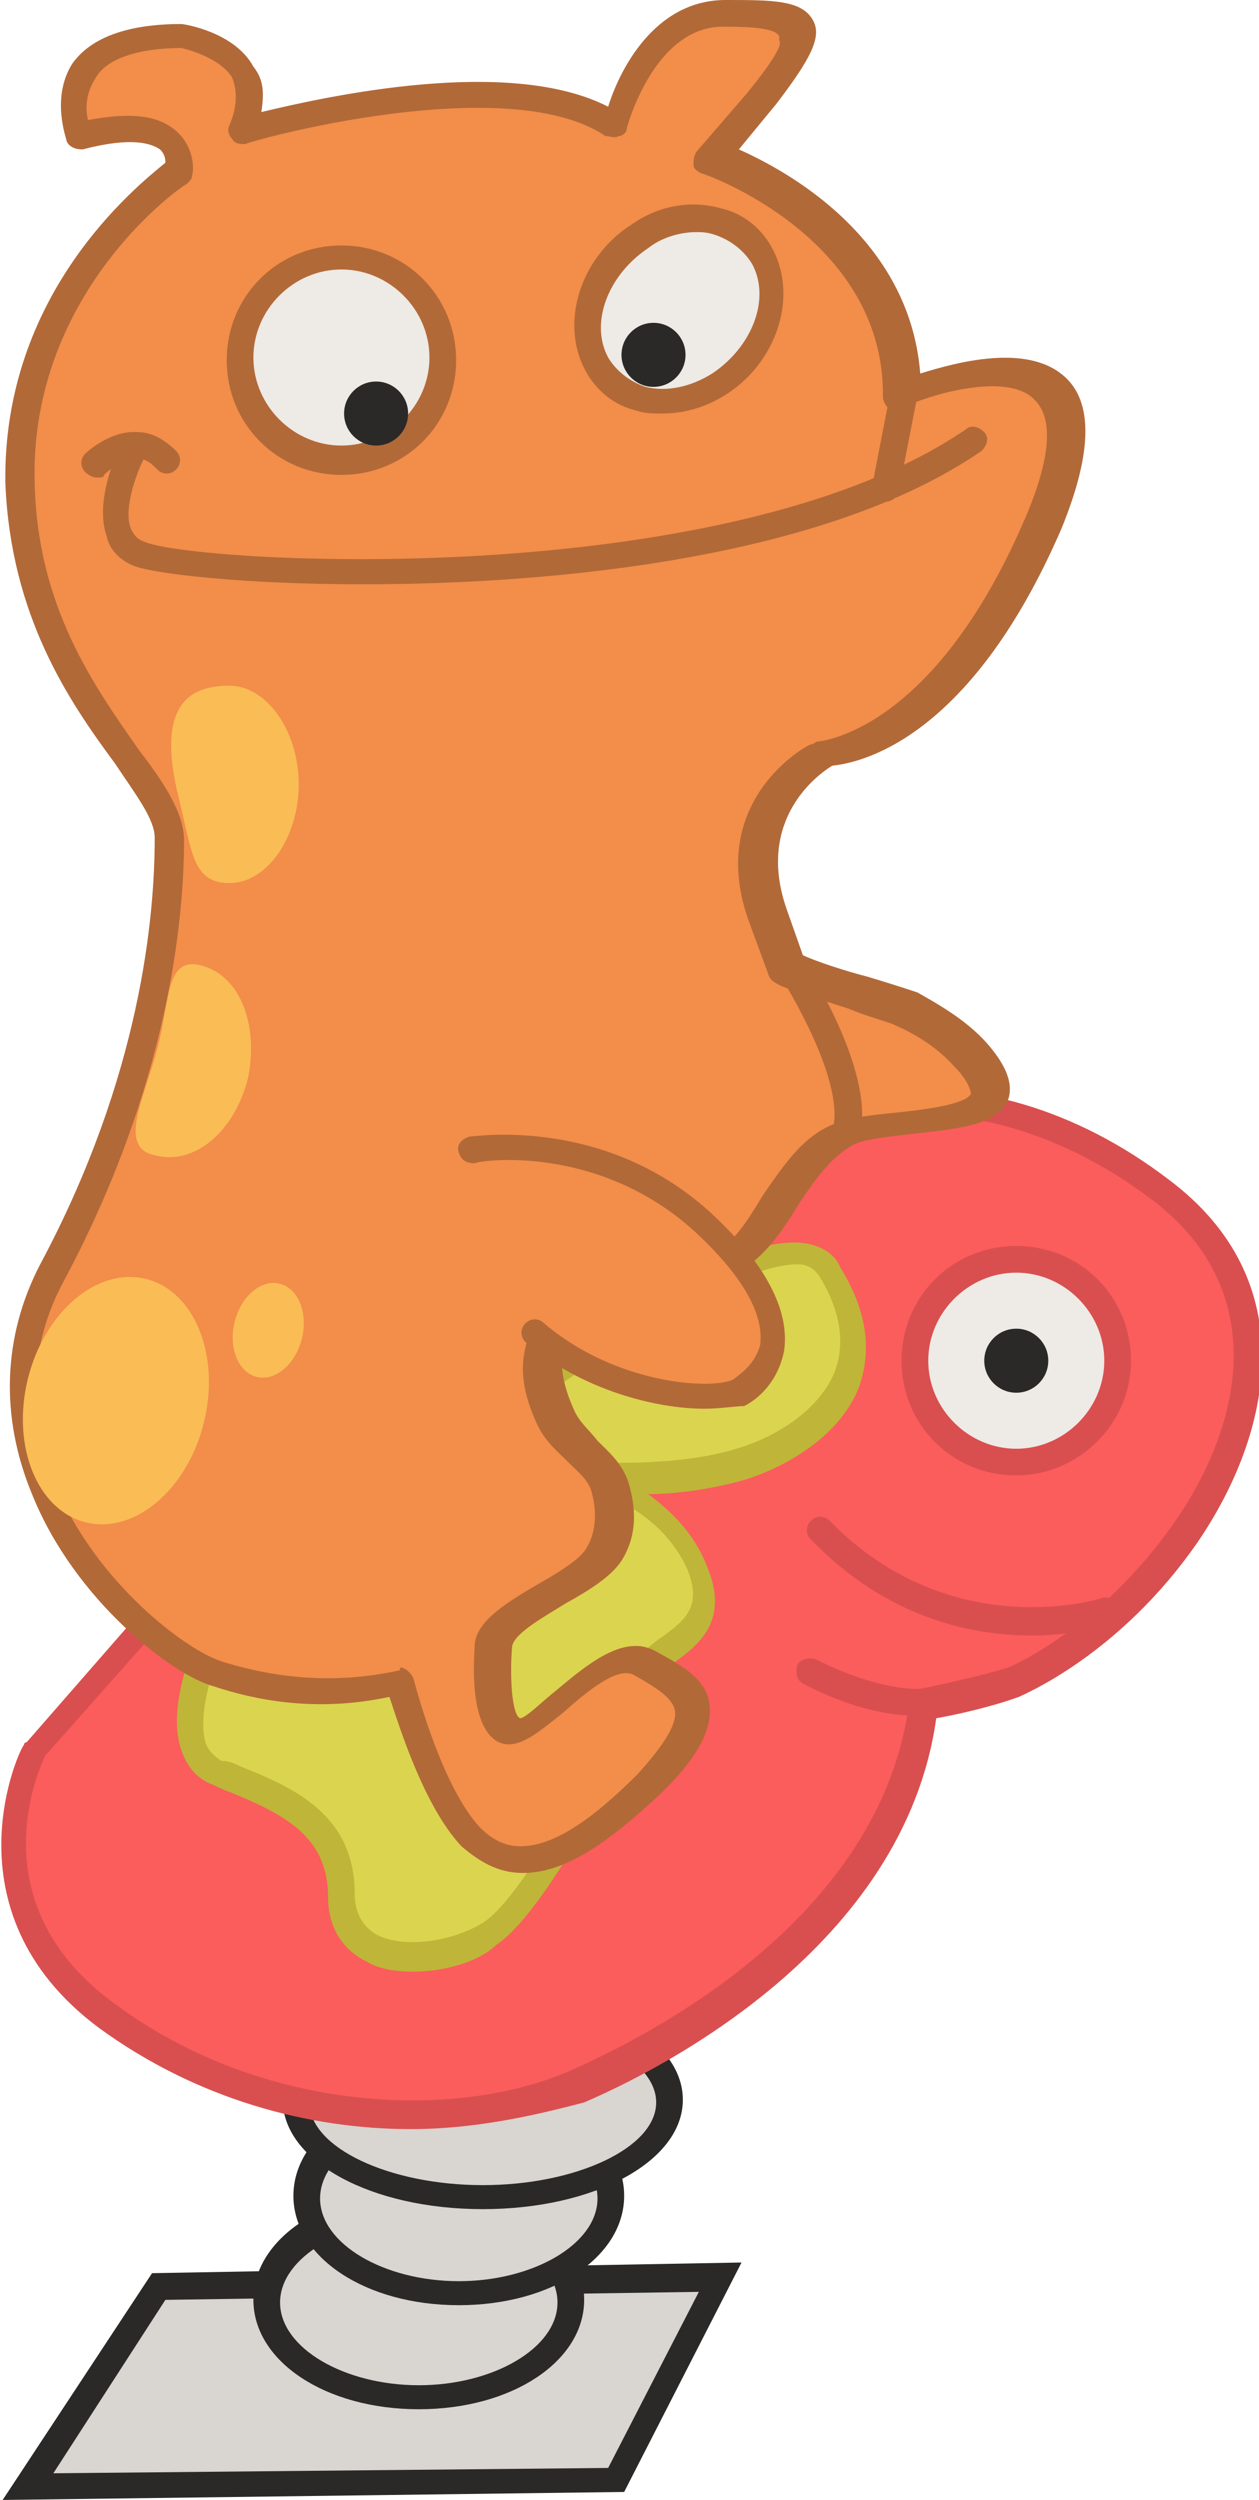 <svg xmlns="http://www.w3.org/2000/svg" viewBox="0 0 47.2 93.7"><path fill="#D9D5D0" d="M26.9 85.4L23.1 93 1 93.2l4.9-7.5z"/><path fill="#2A2928" d="M.1 93.7l5.6-8.5 22.1-.4-4.4 8.6-23.3.3zm6.1-7.5L2 92.7l20.8-.2 3.4-6.6-20 .3z"/><ellipse fill="#D9D5D0" cx="15.7" cy="86.2" rx="5.7" ry="3.6"/><path fill="#2A2928" d="M15.7 90.3c-3.5 0-6.2-1.8-6.2-4.1s2.7-4.1 6.2-4.1 6.2 1.8 6.2 4.1-2.7 4.1-6.2 4.1zm0-7.1c-2.8 0-5.2 1.4-5.2 3.1 0 1.7 2.4 3.1 5.2 3.1s5.2-1.4 5.2-3.1c0-1.7-2.4-3.1-5.2-3.1z"/><ellipse fill="#D9D5D0" cx="17.2" cy="82.3" rx="5.7" ry="3.6"/><path fill="#2A2928" d="M17.2 86.4c-3.5 0-6.2-1.8-6.2-4.1s2.7-4.1 6.2-4.1 6.2 1.8 6.2 4.1-2.7 4.1-6.2 4.1zm0-7.1c-2.8 0-5.2 1.4-5.2 3.1s2.4 3.1 5.2 3.1 5.2-1.4 5.2-3.1-2.4-3.1-5.2-3.1z"/><ellipse fill="#D9D5D0" cx="18.1" cy="78.8" rx="7" ry="3.6"/><path fill="#2A2928" d="M18.1 82.8c-4.2 0-7.5-1.8-7.5-4.1s3.3-4.1 7.5-4.1 7.5 1.8 7.5 4.1-3.3 4.1-7.5 4.1zm0-7.1c-3.5 0-6.5 1.4-6.5 3.1 0 1.7 3 3.1 6.5 3.1s6.5-1.4 6.5-3.1c0-1.7-3-3.1-6.5-3.1z"/><path fill="#FB5C5C" d="M6.1 60.1l-4.8 5.5s-3 5.8 2.7 10 13.1 4.5 17.6 2.6 12.1-6.6 13-14.3c0 0 2-.4 3.4-.9 0 0 3.6-1.4 6.4-5.6 2.9-4.1 3.7-9.4-1-12.9S31.1 39 26.5 45.8 6.1 60.1 6.1 60.1z"/><path fill="#D94F4F" d="M15.4 79.8c-3.8 0-8-1.1-11.7-3.8C-2.2 71.6.8 65.4.9 65.4c0 0 0-.1.1-.1l4.8-5.5c0-.1.1-.1.2-.1.2-.1 15.7-7.4 20.2-14.1 1.8-2.6 4-4.1 6.8-4.6 3.4-.6 7.4.6 10.8 3.2 5.1 3.8 3.9 9.5 1.1 13.6-2.9 4.2-6.5 5.7-6.7 5.8-1.1.4-2.5.7-3.1.8-1.2 8.6-10.4 13.2-13.2 14.4-1.9.5-4.1 1-6.5 1zm-13.7-14c-.3.6-2.5 5.6 2.6 9.3 5.5 4.1 12.8 4.4 17.1 2.5 2.7-1.2 11.7-5.6 12.7-13.9 0-.2.2-.4.4-.4 0 0 2-.4 3.3-.8 0 0 3.4-1.4 6.2-5.4 2.6-3.7 3.7-8.8-.9-12.2-3.2-2.4-6.9-3.5-10-3-2.5.4-4.6 1.8-6.1 4.2-4.6 6.7-19.2 13.7-20.6 14.4l-4.7 5.3z"/><path fill="#DBD44E" d="M7.9 61.5s-1.9 3.9.3 4.9c2.2 1 4.6 1.6 4.6 4.6s3.9 2.7 5.8 1.4 5.3-8 5.6-9.4c.3-1.4 3.3-1.5 2.1-4.2s-4-3.4-4-3.4 3.3.2 5.6-.5 6-3 3.4-7.2S7.9 61.5 7.9 61.5z"/><path fill="#BFB538" d="M15.5 73.9c-.7 0-1.3-.1-1.8-.4-.6-.3-1.4-1-1.4-2.4 0-2.3-1.7-3.1-3.6-3.9-.3-.1-.5-.2-.7-.3-.6-.2-1-.7-1.2-1.3-.6-1.7.6-4.2.6-4.3 0-.1.1-.1.1-.2.7-.6 17.6-15.3 22.7-14.5.6.1 1.1.4 1.3.9 1 1.6 1.2 3.1.7 4.5-.7 1.8-2.7 3-4.4 3.5-1.1.3-2.4.5-3.5.5.8.6 1.7 1.4 2.2 2.7.9 2.1-.4 3-1.2 3.6-.4.3-.8.6-.9.9-.3 1.5-3.8 8.4-5.8 9.7-.6.6-1.9 1-3.1 1zM8.3 61.8c-.3.7-.9 2.4-.6 3.5.1.3.3.5.6.7.3 0 .5.1.7.2 2 .8 4.3 1.8 4.3 4.8 0 .7.3 1.2.8 1.5 1.1.6 3.1.2 4.1-.5 1.7-1.2 5.1-7.8 5.4-9.1.1-.7.7-1.2 1.3-1.6.8-.6 1.4-1.1.9-2.4-1-2.4-3.7-3.1-3.7-3.1-.3-.1-.4-.3-.4-.6s.3-.5.5-.4c0 0 3.2.2 5.4-.5 1.4-.4 3.1-1.4 3.7-2.9.4-1.1.2-2.3-.6-3.6-.1-.1-.2-.3-.6-.4-3.8-.4-16.9 10.2-21.8 14.4z"/><path fill="#F28D4A" d="M15 63c-3.1.7-5.6.1-6.8-.3-2.4-.7-10.3-7.4-6.2-15s4.4-13.9 4.4-16.2S1 25.8.8 18.1 6.7 6.4 6.7 6.4 7.2 4.1 3 5.1c0 0-1.5-3.7 3.9-3.7 0 0 3.6.5 2.2 3.6 0 0 10-2.9 14-.2 0 0 1-4.2 4.1-4.2s3.9.2 1.5 3l-1.9 2.2s7.2 2.5 7.1 8.9c0 0 9-3.7 5.2 4.9s-8.3 8.6-8.3 8.6-3.6 1.9-2 6.1l.7 1.9c.1.3 3.9 1.3 4.5 1.6.9.5 1.8 1 2.4 1.8 2.7 3-3.3 2.2-4.9 3-2 1-2.6 3.8-4.5 4.9-2.1 1.2-6-.1-6.6 3.1-.2.9.1 1.7.4 2.5.5 1.3 1.7 1.5 2.1 2.8.2.8.2 1.7-.2 2.4-.7 1.1-4 2.1-4.1 3.4 0 0-.3 2.8.6 3.2.9.5 3.5-3.4 5.1-2.5 1.6.9 2.9 1.6.2 4.5s-5 3.7-6.7 2C16.1 67.1 15 63 15 63z"/><path fill="#B26938" d="M19.6 70.2c-.9 0-1.6-.4-2.3-1-1.4-1.5-2.3-4.4-2.7-5.6-2.8.6-5.1.1-6.6-.4-1.5-.4-5.2-3.2-6.8-7.2-1.2-2.9-1.1-5.9.3-8.6 3.8-7.1 4.3-13.1 4.3-16 0-.7-.7-1.6-1.5-2.8C2.6 26.3.4 23.1.2 18.1.1 11 5.1 7 6.2 6.1c0-.1 0-.3-.2-.5-.3-.2-1-.5-2.9 0-.3 0-.5-.1-.6-.3 0-.1-.6-1.6.2-2.9.7-1 2.1-1.5 4.1-1.5.1 0 2 .3 2.7 1.6.4.5.4 1 .3 1.7 2.5-.6 9.3-2.1 13-.2.4-1.3 1.7-4 4.4-4 1.8 0 2.9 0 3.3.8.3.6-.1 1.4-1.4 3.1l-1.4 1.7c1.8.8 6.4 3.3 6.8 8.4 1.3-.4 4.1-1.2 5.5.2 1 1 .9 2.9-.2 5.6-3.5 8.1-7.7 8.8-8.6 8.9-.5.3-2.9 2-1.7 5.4l.6 1.7c.4.2 1.6.6 2.4.8 1 .3 1.6.5 1.9.6.7.4 1.8 1 2.6 1.9.7.8 1 1.5.8 2.1-.4 1-1.9 1.1-3.6 1.3-.9.1-1.8.2-2.2.4-.9.5-1.5 1.4-2.1 2.3-.6 1-1.3 2-2.4 2.6-.8.5-1.8.6-2.8.7-2 .2-3.2.5-3.6 2.1-.1.6 0 1.3.4 2.2.2.5.6.8.9 1.2.4.4 1 .9 1.2 1.7.3 1.1.2 2-.3 2.8-.4.6-1.2 1.1-2.1 1.6-.8.5-1.9 1.1-2 1.6-.1 1.2 0 2.6.3 2.7.2 0 .8-.6 1.3-1 1.2-1 2.6-2.2 3.8-1.5.9.5 1.9 1 2 2 .1.9-.4 1.9-1.7 3.2-2.2 2.1-3.8 3.1-5.3 3.1zM15 62.5c.2 0 .4.2.5.4 0 0 1 4 2.5 5.6.5.5 1 .7 1.5.7 1.2 0 2.6-.9 4.4-2.7 1-1.1 1.5-1.9 1.4-2.4-.1-.5-.8-.9-1.5-1.3-.6-.4-1.8.6-2.7 1.4-1 .8-1.7 1.4-2.4 1.1-1.2-.6-.9-3.4-.9-3.7.1-.9 1.3-1.6 2.5-2.3.7-.4 1.5-.9 1.7-1.3.3-.5.4-1.2.2-2-.1-.5-.5-.8-.9-1.2-.4-.4-.9-.8-1.2-1.5-.5-1.1-.6-2-.4-2.8.5-2.4 2.6-2.6 4.4-2.8.9-.1 1.8-.2 2.5-.6.9-.5 1.4-1.3 2-2.3.7-1 1.4-2.1 2.5-2.6.6-.3 1.5-.4 2.5-.5 1-.1 2.6-.3 2.8-.7 0-.1-.1-.5-.6-1-.7-.8-1.6-1.3-2.3-1.6-.2-.1-1-.3-1.7-.6-2.5-.8-2.9-.9-3-1.3l-.7-1.9c-1.7-4.6 2.2-6.7 2.3-6.7.1 0 .2-.1.2-.1s4.3-.2 7.8-8.3c1-2.3 1.1-3.8.4-4.5-1-1.1-4-.2-5 .3-.2.1-.3 0-.5 0-.1-.1-.2-.3-.2-.4.1-6-6.7-8.4-6.8-8.4-.2-.1-.3-.2-.3-.3 0-.2 0-.3.1-.5L28 3.5c1.3-1.6 1.3-1.9 1.2-2 .2-.5-1.4-.5-2.1-.5-2.6 0-3.6 3.8-3.6 3.8 0 .2-.2.3-.3.3-.2.1-.3 0-.5 0-3.7-2.5-13.4.2-13.5.3-.2 0-.4 0-.5-.2-.1-.1-.2-.3-.1-.5.3-.7.3-1.3.1-1.8-.5-.8-1.9-1.1-1.9-1.1-1.6 0-2.8.4-3.2 1.1-.4.6-.4 1.2-.3 1.6 1.6-.3 2.7-.2 3.4.5.5.5.6 1.2.5 1.6 0 .1-.1.2-.2.3-.1 0-5.9 4-5.7 11.2.1 4.7 2.3 7.7 3.9 10 1 1.3 1.7 2.4 1.7 3.4 0 3-.6 9.2-4.5 16.5-1.3 2.4-1.4 5-.3 7.7 1.5 3.6 4.9 6.2 6.3 6.6 1 .3 3.5 1 6.6.3v-.1z"/><path fill="#B26938" d="M3.6 17.9c-.1 0-.3-.1-.4-.2-.2-.2-.2-.5 0-.7.1-.1 1-.9 2-.8.5 0 1 .3 1.4.7.2.2.2.5 0 .7-.2.2-.5.2-.7 0-.2-.2-.4-.4-.7-.4-.6 0-1.1.4-1.3.6 0 .1-.1.1-.3.1z"/><path fill="#B26938" d="M13.6 21.9c-4.5 0-7.9-.4-8.6-.7-.5-.2-.9-.6-1-1.1-.5-1.4.5-3.4.6-3.6.1-.2.4-.3.7-.2.2.1.3.4.2.7-.3.5-.9 2-.6 2.8.1.2.2.4.5.5 1.7.8 21.7 2 30.8-4.2.2-.2.5-.1.7.1.2.2.1.5-.1.7-5.8 4-15.9 5-23.2 5z"/><ellipse fill="#EEEAE5" cx="12.8" cy="13.5" rx="3.8" ry="3.8"/><path fill="#B26938" d="M12.8 17.8c-2.4 0-4.3-1.9-4.3-4.3s1.9-4.3 4.3-4.3 4.3 1.9 4.3 4.3-1.9 4.3-4.3 4.3zm0-7.7c-1.8 0-3.3 1.5-3.3 3.3 0 1.8 1.5 3.3 3.3 3.3s3.3-1.5 3.3-3.3c0-1.8-1.5-3.3-3.3-3.3z"/><path fill="#EEEAE5" d="M28.6 9.6c.8 1.5.1 3.7-1.7 4.8-1.7 1.1-3.8.8-4.6-.8-.8-1.5-.1-3.7 1.7-4.8 1.7-1.1 3.8-.7 4.6.8z"/><path fill="#B26938" d="M24.8 15.5c-.3 0-.6 0-.9-.1-.9-.2-1.6-.8-2-1.6-.9-1.8-.1-4.2 1.8-5.4 1-.7 2.2-.9 3.3-.6.9.2 1.6.8 2 1.6.9 1.8.1 4.2-1.8 5.4-.8.5-1.6.7-2.4.7zm1.3-6.8c-.6 0-1.3.2-1.8.6-1.5 1-2.2 2.8-1.5 4.1.3.5.8.9 1.4 1.1.8.2 1.7 0 2.5-.5 1.5-1 2.2-2.8 1.5-4.1-.3-.5-.8-.9-1.4-1.1-.3-.1-.5-.1-.7-.1z"/><ellipse fill="#2A2928" cx="14.1" cy="15.5" rx="1.2" ry="1.2"/><ellipse fill="#2A2928" cx="24.5" cy="13.3" rx="1.2" ry="1.2"/><path fill="#F28D4A" d="M33.9 14.7l-.7 3.6"/><path fill="#B26938" d="M33.2 18.8s-.1 0 0 0c-.4-.1-.5-.3-.5-.6l.7-3.6c.1-.3.3-.4.6-.4.3.1.4.3.4.6l-.7 3.6c-.1.3-.3.4-.5.4z"/><g><path fill="#F28D4A" d="M17.7 42.9s4.9-.8 8.8 2.9 2.2 5.7 1.2 6.3-4.9.2-7.6-2.2"/><path fill="#B26938" d="M26.4 52.8c-1.8 0-4.6-.7-6.7-2.5-.2-.2-.2-.5 0-.7.2-.2.5-.2.7 0 2.7 2.3 6.3 2.5 7.1 2.1.1-.1.8-.5 1-1.3.1-.8-.2-2.1-2.3-4.1-3.7-3.5-8.3-2.8-8.4-2.7-.3 0-.5-.1-.6-.4s.1-.5.4-.6c.2 0 5.2-.8 9.2 3 1.9 1.8 2.8 3.5 2.6 5-.2 1.1-.9 1.8-1.5 2.1-.3 0-.9.1-1.5.1z"/></g><g><path fill="#F28D4A" d="M29.5 36.2s2.7 4.2 2 6.3"/><path fill="#B26938" d="M31.6 43h-.1c-.3-.1-.4-.4-.3-.6.5-1.6-1.3-4.8-2-5.9-.1-.2-.1-.5.2-.7.2-.1.5-.1.7.2.3.4 2.8 4.4 2.1 6.7-.2.2-.4.3-.6.3z"/></g><g><circle fill="#EEEAE5" cx="38.1" cy="51" r="3.8"/><path fill="#D94F4F" d="M38.1 55.3c-2.4 0-4.3-1.9-4.3-4.3s1.9-4.3 4.3-4.3 4.3 1.9 4.3 4.3-2 4.3-4.3 4.3zm0-7.6c-1.8 0-3.3 1.5-3.3 3.3 0 1.8 1.5 3.3 3.3 3.3 1.8 0 3.3-1.5 3.3-3.3 0-1.8-1.5-3.3-3.3-3.3z"/></g><circle fill="#2A2928" cx="38.1" cy="51" r="1.2"/><path fill="#D94F4F" d="M38.7 61.3c-2.2 0-5.4-.6-8.3-3.6-.2-.2-.2-.5 0-.7.2-.2.5-.2.7 0 4.6 4.7 10.2 2.9 10.2 2.9.3-.1.5.1.6.3s-.1.5-.3.6c-.1.1-1.3.5-2.9.5zM34.3 64.3c-.6 0-2.1-.1-4.2-1.2-.2-.1-.3-.4-.2-.7.1-.2.4-.3.7-.2 2.4 1.2 3.8 1.1 3.9 1.1.3 0 .5.2.6.4 0 .3-.2.5-.4.6h-.4z"/><path fill="#FABC55" d="M11.2 29.4c0 2-1.2 3.7-2.6 3.7s-1.4-1.2-1.9-3.2c-.9-3.6.5-4.2 1.9-4.2s2.6 1.7 2.6 3.7zM9.3 40.4c-.5 2-2 3.3-3.5 2.9-1.4-.3-.4-2.1.1-4s.3-3.5 1.7-3.1c1.4.4 2.1 2.2 1.7 4.2z"/><ellipse transform="rotate(-76.19 4.371 52.534)" fill="#FABC55" cx="4.4" cy="52.5" rx="4.7" ry="3.4"/><ellipse transform="rotate(-76.19 10.053 49.908)" fill="#FABC55" cx="10.1" cy="49.9" rx="1.8" ry="1.3"/></svg>